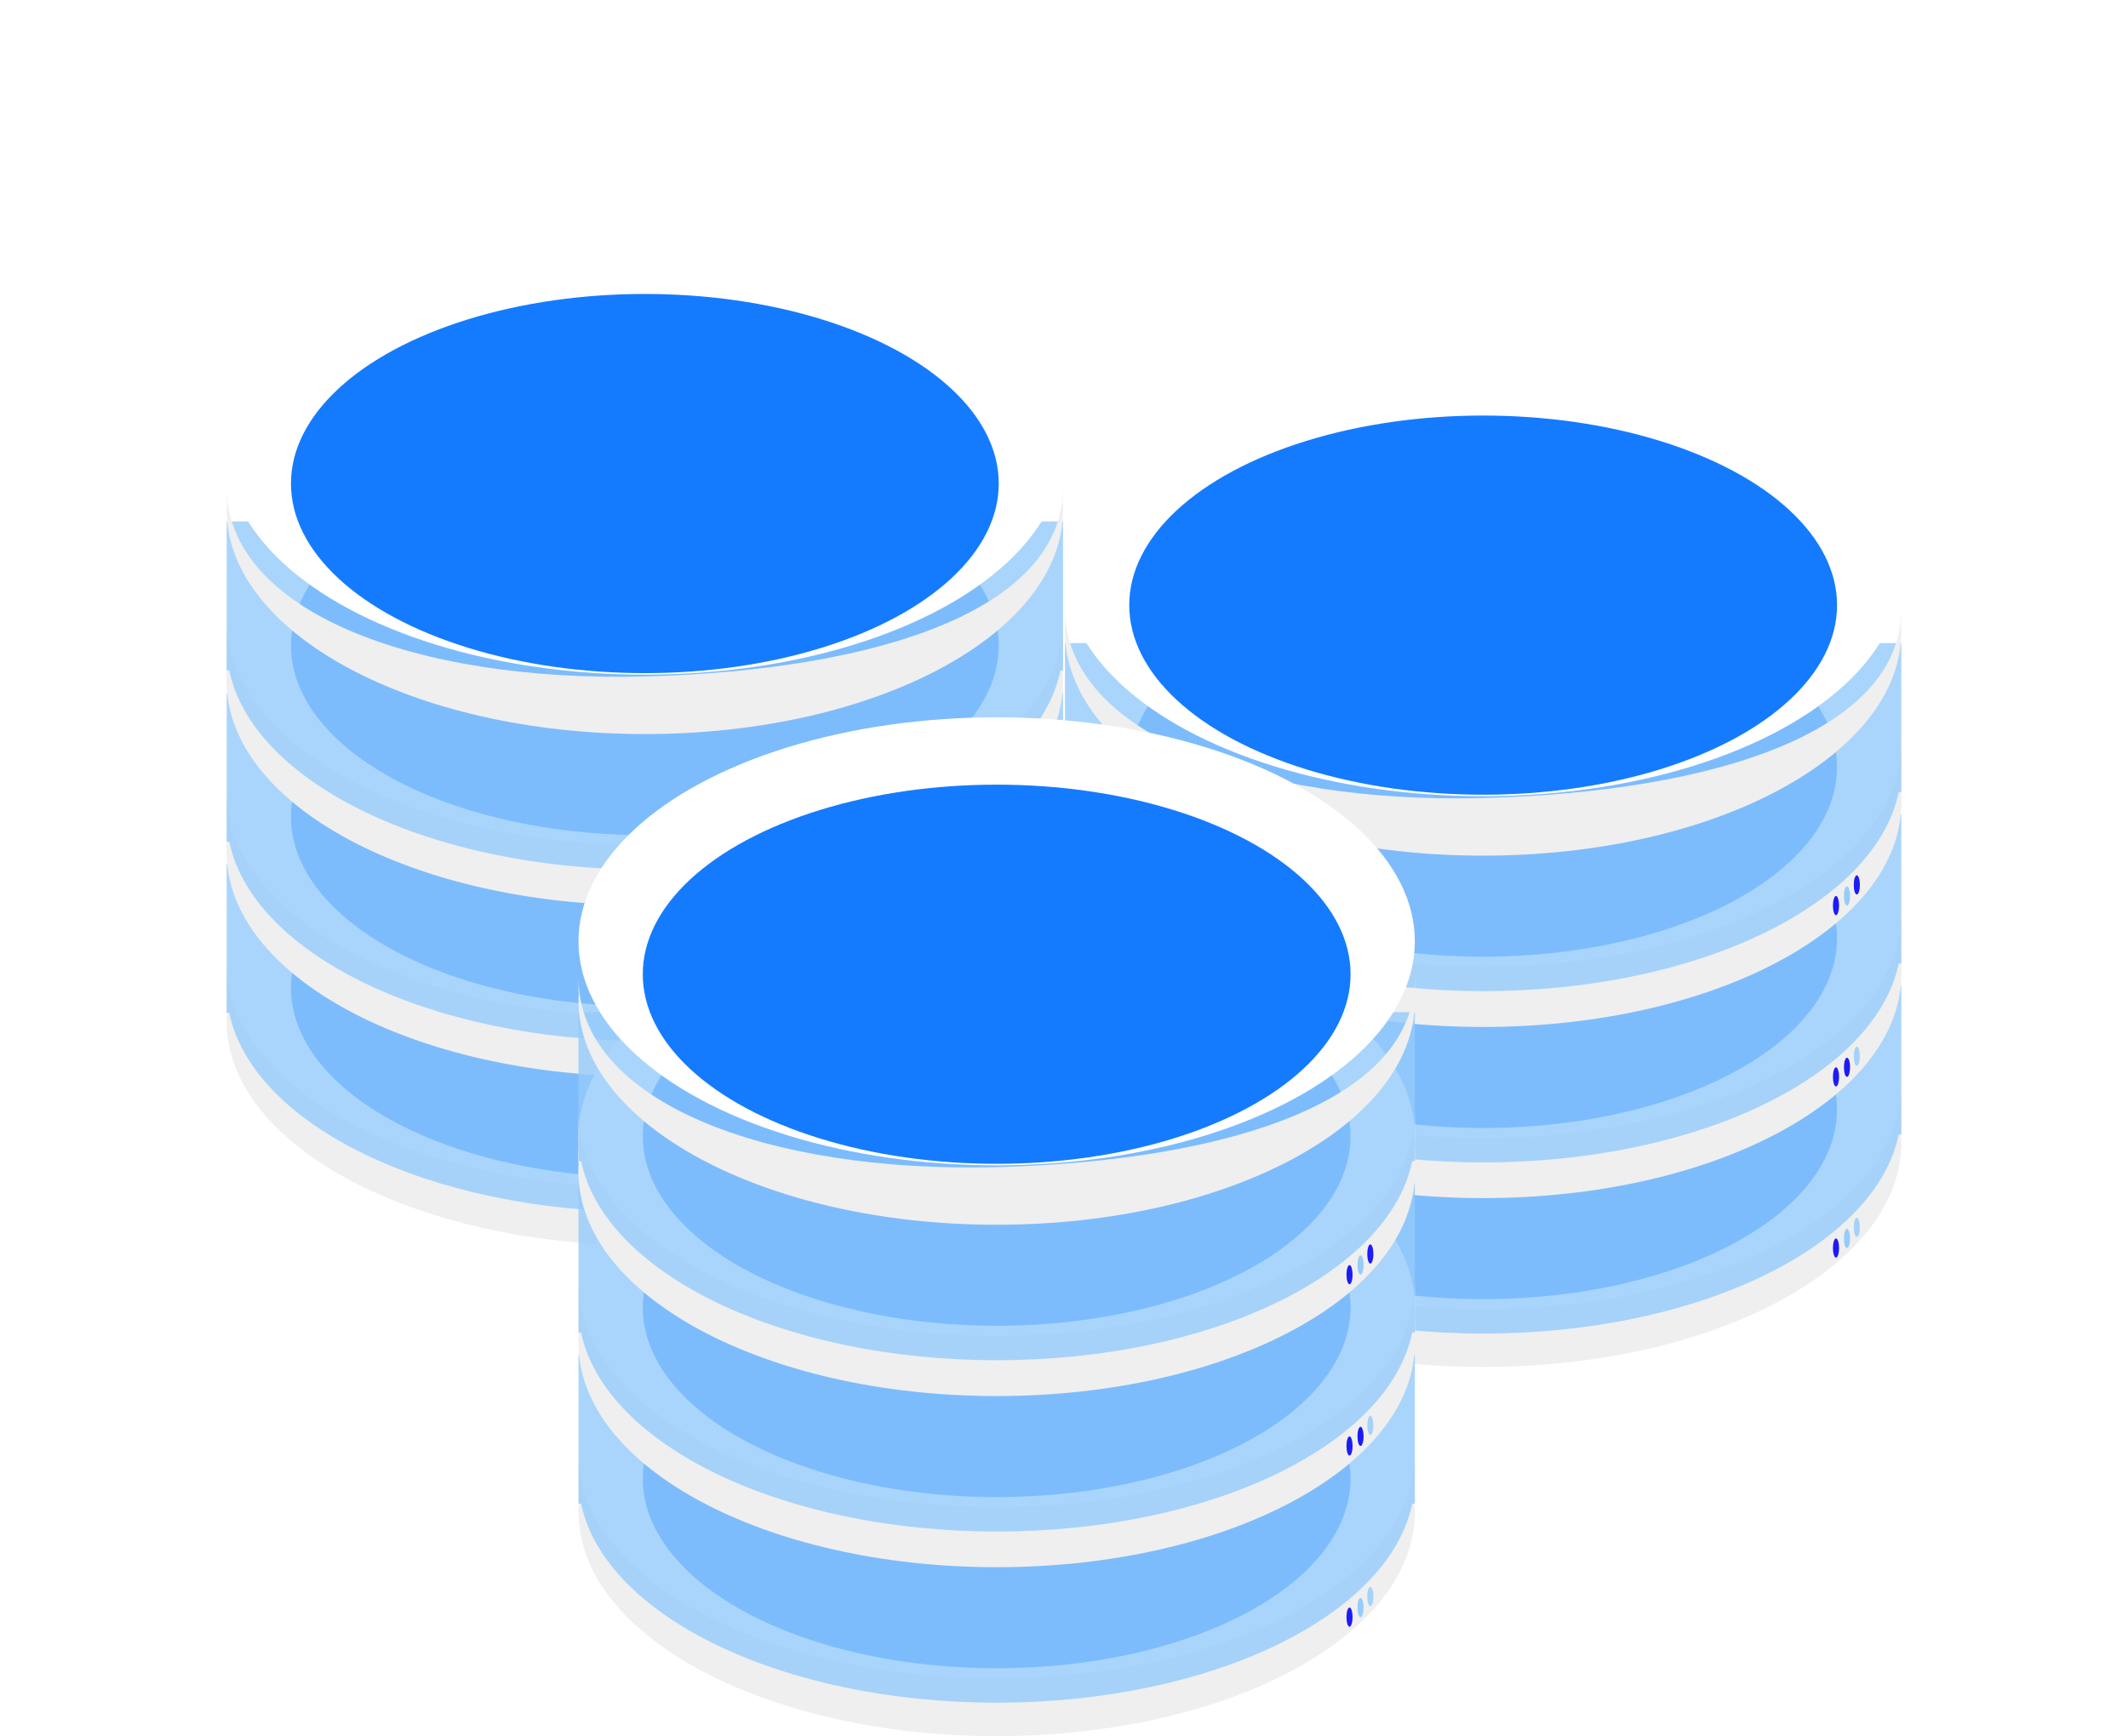 <svg height="218.335" viewBox="0 0 267.553 218.335" width="267.553" xmlns="http://www.w3.org/2000/svg" xmlns:xlink="http://www.w3.org/1999/xlink"><filter id="a" filterUnits="userSpaceOnUse" height="113.346" width="162.155" x="0" y="0"><feOffset dy="-5"/><feGaussianBlur result="b" stdDeviation="9.5"/><feFlood flood-opacity=".031"/><feComposite in2="b" operator="in"/><feComposite in="SourceGraphic"/></filter><filter id="b" filterUnits="userSpaceOnUse" height="113.346" width="162.155" x="105.398" y="15.291"><feOffset dy="-5"/><feGaussianBlur result="d" stdDeviation="9.5"/><feFlood flood-opacity=".031"/><feComposite in2="d" operator="in"/><feComposite in="SourceGraphic"/></filter><filter id="c" filterUnits="userSpaceOnUse" height="113.346" width="162.155" x="44.234" y="61.71"><feOffset dy="-5"/><feGaussianBlur result="f" stdDeviation="9.5"/><feFlood flood-opacity=".031"/><feComposite in2="f" operator="in"/><feComposite in="SourceGraphic"/></filter><g transform="translate(28.5 76.567)"><ellipse cx="52.577" cy="47.682" fill="#fff" rx="52.577" ry="28.173"/><path d="m313.53 296.717c0 15.559-23.54 28.173-52.577 28.173s-52.578-12.614-52.578-28.173v6.172h.042c-.025.358-.042.715-.042 1.075 0 15.56 23.54 28.173 52.578 28.173s52.577-12.613 52.577-28.173c0-.36-.016-.718-.041-1.075h.041z" fill="#efefef" transform="translate(-208.375 -252.079)"/><ellipse cx="52.577" cy="47.682" fill="#157bfe" rx="44.496" ry="23.843"/><path d="m208.375 282.142v18.748h.328c2.919 14.079 25.2 25.028 52.25 25.028s49.33-10.949 52.25-25.028h.327v-18.748z" fill="#95ccfc" opacity=".81" transform="translate(-208.375 -250.063)"/><path d="m313.53 277.114c0 15.56-23.565 23.064-52.577 23.825-29.028.761-52.578-8.265-52.578-23.825v1.824h.042c-.025.358-.042.715-.042 1.075 0 15.56 23.54 28.173 52.578 28.173s52.577-12.613 52.577-28.173c0-.36-.016-.718-.041-1.075h.041z" fill="#efefef" transform="translate(-208.375 -249.368)"/><ellipse cx="52.577" cy="28.173" fill="#fff" rx="52.577" ry="28.173"/><ellipse cx="52.577" cy="27.312" fill="#1d1bf7" rx="44.496" ry="23.843"/><ellipse cx="96.94" cy="65.096" fill="#1d1bf7" rx=".383" ry="1.207"/><g fill="#95ccfc"><ellipse cx="98.324" cy="63.888" rx=".383" ry="1.207"/><ellipse cx="99.557" cy="62.496" opacity=".81" rx=".383" ry="1.207"/></g></g><g transform="translate(28.5 55.043)"><ellipse cx="52.577" cy="47.682" fill="#fff" rx="52.577" ry="28.173"/><path d="m313.53 271.739c0 15.56-23.54 28.173-52.577 28.173s-52.578-12.613-52.578-28.173v6.173h.042c-.025.357-.042.715-.042 1.075 0 15.559 23.54 28.173 52.578 28.173s52.577-12.614 52.577-28.173c0-.36-.016-.719-.041-1.075h.041z" fill="#efefef" transform="translate(-208.375 -227.101)"/><ellipse cx="52.577" cy="47.682" fill="#157bfe" rx="44.496" ry="23.843"/><path d="m208.375 257.164v18.749h.328c2.919 14.079 25.2 25.028 52.25 25.028s49.33-10.949 52.25-25.028h.327v-18.749z" fill="#95ccfc" opacity=".81" transform="translate(-208.375 -225.086)"/><path d="m313.53 252.137c0 15.559-23.565 23.064-52.577 23.824-29.028.761-52.578-8.265-52.578-23.824v1.824h.042c-.025.357-.042.715-.042 1.075 0 15.559 23.54 28.173 52.578 28.173s52.577-12.609 52.577-28.172c0-.36-.016-.719-.041-1.075h.041z" fill="#efefef" transform="translate(-208.375 -224.391)"/><ellipse cx="52.577" cy="28.173" fill="#fff" rx="52.577" ry="28.173"/><g fill="#1d1bf7"><ellipse cx="52.577" cy="27.312" rx="44.496" ry="23.843"/><ellipse cx="96.94" cy="65.096" rx=".383" ry="1.207"/><ellipse cx="98.324" cy="63.888" rx=".383" ry="1.207"/></g><ellipse cx="99.557" cy="62.496" fill="#95ccfc" opacity=".81" rx=".383" ry="1.207"/></g><ellipse cx="81.077" cy="81.182" fill="#fff" rx="52.577" ry="28.173"/><path d="m313.53 246.739c0 15.56-23.54 28.173-52.577 28.173s-52.578-12.613-52.578-28.173v6.173h.042c-.025.357-.042.715-.042 1.075 0 15.559 23.54 28.173 52.578 28.173s52.577-12.614 52.577-28.173c0-.36-.016-.719-.041-1.075h.041z" fill="#efefef" transform="translate(-179.875 -168.601)"/><ellipse cx="81.077" cy="81.182" fill="#157bfe" rx="44.496" ry="23.843"/><path d="m208.375 232.164v18.749h.328c2.919 14.079 25.2 25.028 52.25 25.028s49.33-10.949 52.25-25.028h.327v-18.749z" fill="#95ccfc" opacity=".81" transform="translate(-179.875 -166.586)"/><path d="m313.53 227.137c0 15.559-23.565 23.064-52.577 23.824-29.028.761-52.578-8.265-52.578-23.824v1.824h.042c-.025.357-.042.715-.042 1.075 0 15.559 23.54 28.173 52.578 28.173s52.577-12.609 52.577-28.172c0-.36-.016-.719-.041-1.075h.041z" fill="#efefef" transform="translate(-179.875 -165.891)"/><g filter="url(#a)"><ellipse cx="52.577" cy="28.173" fill="#fff" rx="52.577" ry="28.173" transform="translate(28.5 33.5)"/></g><ellipse cx="81.077" cy="60.812" fill="#157bfe" rx="44.496" ry="23.843"/><ellipse cx="125.44" cy="98.596" fill="#1d1bf7" rx=".383" ry="1.207"/><ellipse cx="126.824" cy="97.388" fill="#95ccfc" rx=".383" ry="1.207"/><ellipse cx="128.057" cy="95.996" fill="#1d1bf7" rx=".383" ry="1.207"/><g transform="translate(133.898 91.858)"><ellipse cx="52.577" cy="47.682" fill="#fff" rx="52.577" ry="28.173"/><path d="m313.53 296.717c0 15.559-23.54 28.173-52.577 28.173s-52.578-12.614-52.578-28.173v6.172h.042c-.025.358-.042.715-.042 1.075 0 15.56 23.54 28.173 52.578 28.173s52.577-12.613 52.577-28.173c0-.36-.016-.718-.041-1.075h.041z" fill="#efefef" transform="translate(-208.375 -252.079)"/><ellipse cx="52.577" cy="47.682" fill="#157bfe" rx="44.496" ry="23.843"/><path d="m208.375 282.142v18.748h.328c2.919 14.079 25.2 25.028 52.25 25.028s49.33-10.949 52.25-25.028h.327v-18.748z" fill="#95ccfc" opacity=".81" transform="translate(-208.375 -250.063)"/><path d="m313.53 277.114c0 15.56-23.565 23.064-52.577 23.825-29.028.761-52.578-8.265-52.578-23.825v1.824h.042c-.025.358-.042.715-.042 1.075 0 15.56 23.54 28.173 52.578 28.173s52.577-12.613 52.577-28.173c0-.36-.016-.718-.041-1.075h.041z" fill="#efefef" transform="translate(-208.375 -249.368)"/><ellipse cx="52.577" cy="28.173" fill="#fff" rx="52.577" ry="28.173"/><ellipse cx="52.577" cy="27.312" fill="#1d1bf7" rx="44.496" ry="23.843"/><ellipse cx="96.94" cy="65.096" fill="#1d1bf7" rx=".383" ry="1.207"/><g fill="#95ccfc"><ellipse cx="98.324" cy="63.888" rx=".383" ry="1.207"/><ellipse cx="99.557" cy="62.496" opacity=".81" rx=".383" ry="1.207"/></g></g><g transform="translate(133.898 70.334)"><ellipse cx="52.577" cy="47.682" fill="#fff" rx="52.577" ry="28.173"/><path d="m313.53 271.739c0 15.56-23.54 28.173-52.577 28.173s-52.578-12.613-52.578-28.173v6.173h.042c-.025.357-.042.715-.042 1.075 0 15.559 23.54 28.173 52.578 28.173s52.577-12.614 52.577-28.173c0-.36-.016-.719-.041-1.075h.041z" fill="#efefef" transform="translate(-208.375 -227.101)"/><ellipse cx="52.577" cy="47.682" fill="#157bfe" rx="44.496" ry="23.843"/><path d="m208.375 257.164v18.749h.328c2.919 14.079 25.2 25.028 52.25 25.028s49.33-10.949 52.25-25.028h.327v-18.749z" fill="#95ccfc" opacity=".81" transform="translate(-208.375 -225.086)"/><path d="m313.53 252.137c0 15.559-23.565 23.064-52.577 23.824-29.028.761-52.578-8.265-52.578-23.824v1.824h.042c-.025.357-.042.715-.042 1.075 0 15.559 23.54 28.173 52.578 28.173s52.577-12.609 52.577-28.172c0-.36-.016-.719-.041-1.075h.041z" fill="#efefef" transform="translate(-208.375 -224.391)"/><ellipse cx="52.577" cy="28.173" fill="#fff" rx="52.577" ry="28.173"/><g fill="#1d1bf7"><ellipse cx="52.577" cy="27.312" rx="44.496" ry="23.843"/><ellipse cx="96.94" cy="65.096" rx=".383" ry="1.207"/><ellipse cx="98.324" cy="63.888" rx=".383" ry="1.207"/></g><ellipse cx="99.557" cy="62.496" fill="#95ccfc" opacity=".81" rx=".383" ry="1.207"/></g><ellipse cx="186.475" cy="96.473" fill="#fff" rx="52.577" ry="28.173"/><path d="m313.53 246.739c0 15.56-23.54 28.173-52.577 28.173s-52.578-12.613-52.578-28.173v6.173h.042c-.025.357-.042.715-.042 1.075 0 15.559 23.54 28.173 52.578 28.173s52.577-12.614 52.577-28.173c0-.36-.016-.719-.041-1.075h.041z" fill="#efefef" transform="translate(-74.477 -153.31)"/><ellipse cx="186.475" cy="96.473" fill="#157bfe" rx="44.496" ry="23.843"/><path d="m208.375 232.164v18.749h.328c2.919 14.079 25.2 25.028 52.25 25.028s49.33-10.949 52.25-25.028h.327v-18.749z" fill="#95ccfc" opacity=".81" transform="translate(-74.477 -151.295)"/><path d="m313.53 227.137c0 15.559-23.565 23.064-52.577 23.824-29.028.761-52.578-8.265-52.578-23.824v1.824h.042c-.025.357-.042.715-.042 1.075 0 15.559 23.54 28.173 52.578 28.173s52.577-12.609 52.577-28.172c0-.36-.016-.719-.041-1.075h.041z" fill="#efefef" transform="translate(-74.477 -150.6)"/><g filter="url(#b)" transform="translate(-.002 .001)"><ellipse cx="52.577" cy="28.173" fill="#fff" rx="52.577" ry="28.173" transform="translate(133.9 48.79)"/></g><ellipse cx="186.475" cy="76.103" fill="#157bfe" rx="44.496" ry="23.843"/><ellipse cx="230.838" cy="113.887" fill="#1d1bf7" rx=".383" ry="1.207"/><ellipse cx="232.222" cy="112.679" fill="#95ccfc" rx=".383" ry="1.207"/><ellipse cx="233.455" cy="111.287" fill="#1d1bf7" rx=".383" ry="1.207"/><g transform="translate(72.734 138.277)"><ellipse cx="52.577" cy="47.682" fill="#fff" rx="52.577" ry="28.173"/><path d="m313.53 296.717c0 15.559-23.54 28.173-52.577 28.173s-52.578-12.614-52.578-28.173v6.172h.042c-.025.358-.042.715-.042 1.075 0 15.56 23.54 28.173 52.578 28.173s52.577-12.613 52.577-28.173c0-.36-.016-.718-.041-1.075h.041z" fill="#efefef" transform="translate(-208.375 -252.079)"/><ellipse cx="52.577" cy="47.682" fill="#157bfe" rx="44.496" ry="23.843"/><path d="m208.375 282.142v18.748h.328c2.919 14.079 25.2 25.028 52.25 25.028s49.33-10.949 52.25-25.028h.327v-18.748z" fill="#95ccfc" opacity=".81" transform="translate(-208.375 -250.063)"/><path d="m313.53 277.114c0 15.56-23.565 23.064-52.577 23.825-29.028.761-52.578-8.265-52.578-23.825v1.824h.042c-.025.358-.042.715-.042 1.075 0 15.56 23.54 28.173 52.578 28.173s52.577-12.613 52.577-28.173c0-.36-.016-.718-.041-1.075h.041z" fill="#efefef" transform="translate(-208.375 -249.368)"/><ellipse cx="52.577" cy="28.173" fill="#fff" rx="52.577" ry="28.173"/><ellipse cx="52.577" cy="27.312" fill="#1d1bf7" rx="44.496" ry="23.843"/><ellipse cx="96.94" cy="65.096" fill="#1d1bf7" rx=".383" ry="1.207"/><g fill="#95ccfc"><ellipse cx="98.324" cy="63.888" rx=".383" ry="1.207"/><ellipse cx="99.557" cy="62.496" opacity=".81" rx=".383" ry="1.207"/></g></g><g transform="translate(72.734 116.753)"><ellipse cx="52.577" cy="47.682" fill="#fff" rx="52.577" ry="28.173"/><path d="m313.53 271.739c0 15.56-23.54 28.173-52.577 28.173s-52.578-12.613-52.578-28.173v6.173h.042c-.025.357-.042.715-.042 1.075 0 15.559 23.54 28.173 52.578 28.173s52.577-12.614 52.577-28.173c0-.36-.016-.719-.041-1.075h.041z" fill="#efefef" transform="translate(-208.375 -227.101)"/><ellipse cx="52.577" cy="47.682" fill="#157bfe" rx="44.496" ry="23.843"/><path d="m208.375 257.164v18.749h.328c2.919 14.079 25.2 25.028 52.25 25.028s49.33-10.949 52.25-25.028h.327v-18.749z" fill="#95ccfc" opacity=".81" transform="translate(-208.375 -225.086)"/><path d="m313.53 252.137c0 15.559-23.565 23.064-52.577 23.824-29.028.761-52.578-8.265-52.578-23.824v1.824h.042c-.025.357-.042.715-.042 1.075 0 15.559 23.54 28.173 52.578 28.173s52.577-12.609 52.577-28.172c0-.36-.016-.719-.041-1.075h.041z" fill="#efefef" transform="translate(-208.375 -224.391)"/><ellipse cx="52.577" cy="28.173" fill="#fff" rx="52.577" ry="28.173"/><g fill="#1d1bf7"><ellipse cx="52.577" cy="27.312" rx="44.496" ry="23.843"/><ellipse cx="96.94" cy="65.096" rx=".383" ry="1.207"/><ellipse cx="98.324" cy="63.888" rx=".383" ry="1.207"/></g><ellipse cx="99.557" cy="62.496" fill="#95ccfc" opacity=".81" rx=".383" ry="1.207"/></g><ellipse cx="125.311" cy="142.892" fill="#fff" rx="52.577" ry="28.173"/><path d="m313.53 246.739c0 15.56-23.54 28.173-52.577 28.173s-52.578-12.613-52.578-28.173v6.173h.042c-.025.357-.042.715-.042 1.075 0 15.559 23.54 28.173 52.578 28.173s52.577-12.614 52.577-28.173c0-.36-.016-.719-.041-1.075h.041z" fill="#efefef" transform="translate(-135.641 -106.891)"/><ellipse cx="125.311" cy="142.892" fill="#157bfe" rx="44.496" ry="23.843"/><path d="m208.375 232.164v18.749h.328c2.919 14.079 25.2 25.028 52.25 25.028s49.33-10.949 52.25-25.028h.327v-18.749z" fill="#95ccfc" opacity=".81" transform="translate(-135.641 -104.876)"/><path d="m313.53 227.137c0 15.559-23.565 23.064-52.577 23.824-29.028.761-52.578-8.265-52.578-23.824v1.824h.042c-.025.357-.042.715-.042 1.075 0 15.559 23.54 28.173 52.578 28.173s52.577-12.609 52.577-28.172c0-.36-.016-.719-.041-1.075h.041z" fill="#efefef" transform="translate(-135.641 -104.181)"/><g filter="url(#c)" transform="translate(.004)"><ellipse cx="52.577" cy="28.173" fill="#fff" rx="52.577" ry="28.173" transform="translate(72.73 95.21)"/></g><ellipse cx="125.311" cy="122.522" fill="#157bfe" rx="44.496" ry="23.843"/><ellipse cx="169.674" cy="160.306" fill="#1d1bf7" rx=".383" ry="1.207"/><ellipse cx="171.058" cy="159.098" fill="#95ccfc" rx=".383" ry="1.207"/><ellipse cx="172.291" cy="157.706" fill="#1d1bf7" rx=".383" ry="1.207"/></svg>
